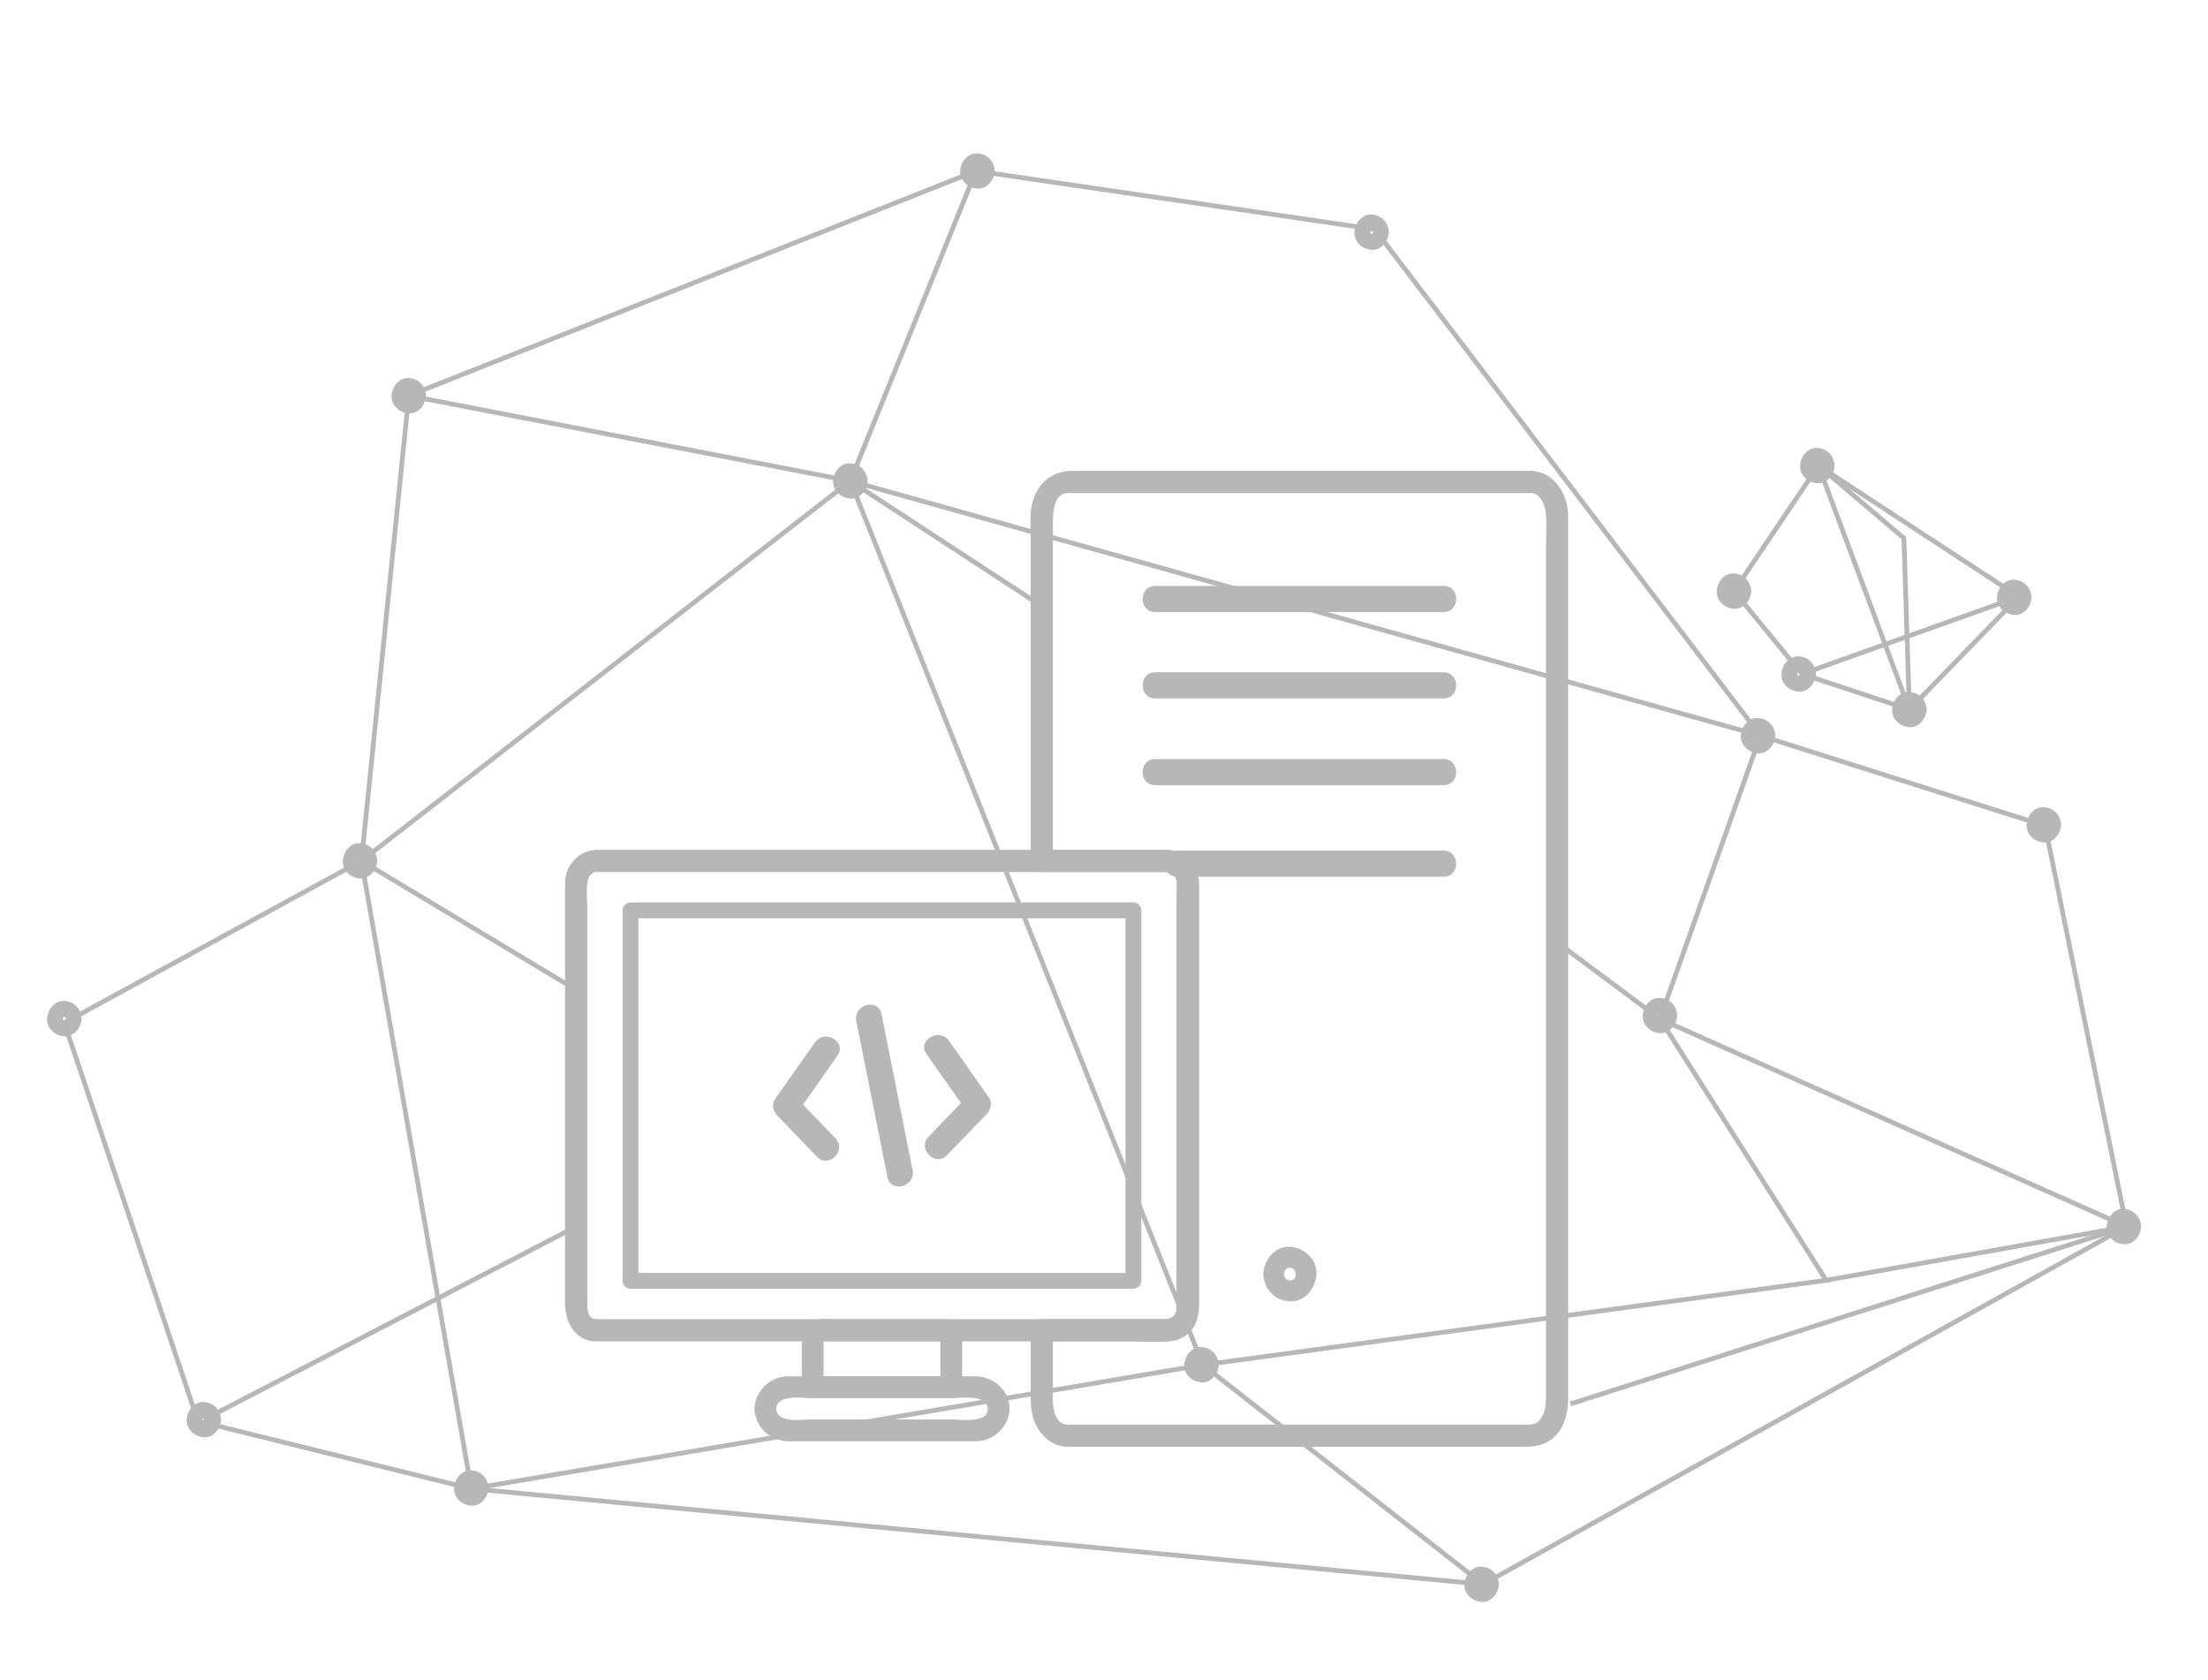 <?xml version="1.0" encoding="utf-8"?>
<!-- Generator: Adobe Illustrator 16.0.0, SVG Export Plug-In . SVG Version: 6.00 Build 0)  -->
<!DOCTYPE svg PUBLIC "-//W3C//DTD SVG 1.1//EN" "http://www.w3.org/Graphics/SVG/1.1/DTD/svg11.dtd">
<svg version="1.1" id="Capa_1" xmlns="http://www.w3.org/2000/svg" xmlns:xlink="http://www.w3.org/1999/xlink" x="0px" y="0px"
	 width="1396px" height="1062px" viewBox="0 0 1396 1062" enable-background="new 0 0 1396 1062" xml:space="preserve">
<g>
	<g>
		<path fill="#B7B7B7" d="M1050.39,642.004c-0.079,1.539-1.724,1.541-1.803,0C1048.508,640.465,1050.311,640.475,1050.39,642.004
			c0.331,6.416,10.333,6.447,10,0c-0.319-6.201-4.646-10.809-10.898-11.16c-6.241-0.351-10.612,5.483-10.904,11.16
			c-0.319,6.192,5.125,10.838,10.904,11.162c6.239,0.35,10.606-5.489,10.898-11.162
			C1060.722,635.557,1050.721,635.588,1050.39,642.004L1050.39,642.004z"/>
	</g>
</g>
<g>
	<polyline fill="none" stroke="#B7B7B7" stroke-width="3" stroke-miterlimit="10" points="364.284,625.786 228.535,544.209 
		40.644,646.615 125.131,898.408 297.984,941.15 937.678,1001.564 	"/>
	<polyline fill="none" stroke="#B7B7B7" stroke-width="3" stroke-miterlimit="10" points="760.503,862.869 297.984,941.15 
		228.535,544.209 258.456,250.166 537.606,304.066 1113.027,465.072 1293.001,522.049 1344.458,775.442 992.873,887.538 	"/>
	<polyline fill="none" stroke="#B7B7B7" stroke-width="3" stroke-miterlimit="10" points="1049.488,644.166 1154.599,809.387 
		760.503,862.869 	"/>
	
		<line fill="none" stroke="#B7B7B7" stroke-width="3" stroke-miterlimit="10" x1="1344.458" y1="775.442" x2="1154.599" y2="809.387"/>
	<polyline fill="none" stroke="#B7B7B7" stroke-width="3" stroke-miterlimit="10" points="1049.488,644.166 1344.458,775.442 
		937.678,1001.564 760.503,862.869 537.606,304.066 617.067,108.074 869.165,144.971 1113.027,465.072 1049.488,644.166 
		984.448,595.736 	"/>
	
		<line fill="none" stroke="#B7B7B7" stroke-width="3" stroke-miterlimit="10" x1="258.456" y1="250.166" x2="617.067" y2="108.074"/>
	<polyline fill="none" stroke="#B7B7B7" stroke-width="3" stroke-miterlimit="10" points="228.535,544.209 537.617,304.066 
		658.65,383.199 	"/>
	
		<line fill="none" stroke="#B7B7B7" stroke-width="3" stroke-miterlimit="10" x1="128.877" y1="897.471" x2="364.284" y2="775.442"/>
	<polygon fill="none" stroke="#B7B7B7" stroke-width="3" stroke-miterlimit="10" points="1149.707,294.35 1096.312,373.723 
		1139.273,426.098 1207.207,448.574 1276.366,377.25 	"/>
	<polygon fill="none" stroke="#B7B7B7" stroke-width="3" stroke-miterlimit="10" points="1203.74,340.23 1149.707,294.35 
		1207.207,448.574 	"/>
	
		<line fill="none" stroke="#B7B7B7" stroke-width="3" stroke-miterlimit="10" x1="1139.273" y1="426.098" x2="1276.366" y2="377.25"/>
</g>
<g>
	<g>
		<g>
			<path fill="#B7B7B7" d="M1274.393,377.622c-0.079,1.542-1.724,1.542-1.803,0C1272.511,376.083,1274.313,376.093,1274.393,377.622
				c0.331,6.415,10.332,6.447,10,0c-0.32-6.202-4.646-10.808-10.899-11.159c-6.241-0.351-10.611,5.482-10.903,11.159
				c-0.319,6.192,5.124,10.839,10.903,11.163c6.239,0.35,10.607-5.489,10.899-11.163
				C1284.725,371.175,1274.724,371.207,1274.393,377.622L1274.393,377.622z"/>
		</g>
	</g>
	<g>
		<g>
			<path fill="#B7B7B7" d="M1208.099,448.573c-0.079,1.541-1.724,1.542-1.803,0C1206.217,447.035,1208.02,447.045,1208.099,448.573
				c0.331,6.415,10.333,6.447,10,0c-0.32-6.201-4.646-10.808-10.898-11.159c-6.24-0.351-10.612,5.482-10.904,11.159
				c-0.319,6.192,5.124,10.839,10.904,11.163c6.239,0.35,10.606-5.489,10.898-11.163
				C1218.431,442.126,1208.43,442.158,1208.099,448.573L1208.099,448.573z"/>
		</g>
	</g>
	<g>
		<g>
			<path fill="#B7B7B7" d="M1149.915,294.348c-0.079,1.542-1.724,1.543-1.803,0C1148.033,292.81,1149.836,292.82,1149.915,294.348
				c0.331,6.415,10.333,6.447,10,0c-0.32-6.201-4.646-10.808-10.898-11.159c-6.24-0.351-10.611,5.483-10.904,11.159
				c-0.319,6.192,5.124,10.84,10.904,11.164c6.24,0.35,10.606-5.49,10.898-11.164C1160.247,287.9,1150.246,287.932,1149.915,294.348
				L1149.915,294.348z"/>
		</g>
	</g>
	<g>
		<g>
			<path fill="#B7B7B7" d="M1138.112,426.098c-0.079,1.537-1.724,1.538-1.803,0C1136.23,424.557,1138.033,424.566,1138.112,426.098
				c0.331,6.416,10.332,6.447,10,0c-0.319-6.201-4.646-10.81-10.898-11.161c-6.241-0.351-10.612,5.484-10.904,11.161
				c-0.319,6.192,5.126,10.836,10.904,11.16c6.238,0.35,10.606-5.487,10.898-11.16
				C1148.444,419.65,1138.443,419.682,1138.112,426.098L1138.112,426.098z"/>
		</g>
	</g>
	<g>
		<g>
			<path fill="#B7B7B7" d="M1097.213,373.693c-0.079,1.539-1.724,1.541-1.803,0C1095.331,372.154,1097.134,372.164,1097.213,373.693
				c0.331,6.416,10.332,6.447,10,0c-0.319-6.201-4.646-10.809-10.898-11.16c-6.241-0.351-10.612,5.483-10.904,11.16
				c-0.319,6.192,5.125,10.838,10.904,11.162c6.239,0.35,10.606-5.489,10.898-11.162
				C1107.545,367.246,1097.544,367.277,1097.213,373.693L1097.213,373.693z"/>
		</g>
	</g>
	<g>
		<g>
			<path fill="#B7B7B7" d="M1112.445,465.07c-0.079,1.539-1.724,1.541-1.803,0C1110.563,463.531,1112.366,463.541,1112.445,465.07
				c0.331,6.416,10.332,6.447,10,0c-0.319-6.201-4.646-10.809-10.898-11.16c-6.241-0.351-10.612,5.483-10.904,11.16
				c-0.319,6.192,5.125,10.838,10.904,11.162c6.239,0.35,10.606-5.489,10.898-11.162
				C1122.777,458.623,1112.776,458.654,1112.445,465.07L1112.445,465.07z"/>
		</g>
	</g>
	<g>
		<g>
			<path fill="#B7B7B7" d="M1293.112,521.465c-0.079,1.539-1.724,1.541-1.803,0C1291.23,519.926,1293.033,519.936,1293.112,521.465
				c0.331,6.416,10.333,6.447,10,0c-0.319-6.201-4.646-10.809-10.898-11.16c-6.241-0.351-10.612,5.483-10.904,11.16
				c-0.319,6.192,5.125,10.838,10.904,11.162c6.239,0.35,10.606-5.489,10.898-11.162
				C1303.444,515.018,1293.443,515.049,1293.112,521.465L1293.112,521.465z"/>
		</g>
	</g>
	<g>
		<g>
			<path fill="#B7B7B7" d="M868.112,146.799c-0.079,1.539-1.724,1.54-1.803,0C866.23,145.258,868.033,145.269,868.112,146.799
				c0.331,6.415,10.332,6.447,10,0c-0.319-6.201-4.646-10.81-10.898-11.161c-6.241-0.351-10.612,5.484-10.904,11.161
				c-0.319,6.192,5.125,10.838,10.904,11.162c6.239,0.35,10.606-5.489,10.898-11.162
				C878.444,140.352,868.443,140.383,868.112,146.799L868.112,146.799z"/>
		</g>
	</g>
	<g>
		<g>
			<path fill="#B7B7B7" d="M618.87,108.074c-0.079,1.539-1.724,1.541-1.803,0C616.988,106.535,618.791,106.545,618.87,108.074
				c0.331,6.415,10.333,6.447,10,0c-0.319-6.201-4.646-10.809-10.898-11.16c-6.241-0.351-10.612,5.483-10.904,11.16
				c-0.319,6.192,5.125,10.838,10.904,11.162c6.239,0.35,10.606-5.489,10.898-11.162
				C629.203,101.627,619.201,101.658,618.87,108.074L618.87,108.074z"/>
		</g>
	</g>
	<g>
		<g>
			<path fill="#B7B7B7" d="M538.508,304.064c-0.08,1.542-1.723,1.543-1.803,0C536.626,302.526,538.43,302.536,538.508,304.064
				c0.331,6.416,10.332,6.447,10,0c-0.32-6.201-4.646-10.808-10.898-11.159c-6.24-0.351-10.611,5.482-10.904,11.159
				c-0.319,6.192,5.125,10.84,10.904,11.164c6.24,0.35,10.605-5.49,10.898-11.164C548.84,297.617,538.838,297.648,538.508,304.064
				L538.508,304.064z"/>
		</g>
	</g>
	<g>
		<g>
			<path fill="#B7B7B7" d="M259.357,250.166c-0.079,1.538-1.724,1.539-1.803,0C257.476,248.625,259.278,248.636,259.357,250.166
				c0.331,6.416,10.332,6.447,10,0c-0.32-6.201-4.646-10.81-10.898-11.161c-6.241-0.351-10.611,5.484-10.904,11.161
				c-0.318,6.192,5.125,10.837,10.904,11.161c6.238,0.35,10.605-5.488,10.898-11.161
				C269.689,243.719,259.688,243.75,259.357,250.166L259.357,250.166z"/>
		</g>
	</g>
	<g>
		<g>
			<path fill="#B7B7B7" d="M41.58,643.971c-0.079,1.539-1.724,1.541-1.803,0C39.698,642.432,41.501,642.441,41.58,643.971
				c0.331,6.416,10.333,6.447,10,0c-0.32-6.201-4.646-10.809-10.898-11.16c-6.241-0.351-10.612,5.483-10.904,11.16
				c-0.319,6.192,5.125,10.838,10.904,11.162c6.239,0.35,10.606-5.489,10.898-11.162C51.913,637.523,41.911,637.555,41.58,643.971
				L41.58,643.971z"/>
		</g>
	</g>
	<g>
		<g>
			<path fill="#B7B7B7" d="M228.535,544.209c-0.079,1.539-1.724,1.541-1.803,0C226.653,542.67,228.456,542.68,228.535,544.209
				c0.331,6.416,10.332,6.447,10,0c-0.32-6.201-4.646-10.809-10.898-11.16c-6.24-0.351-10.611,5.483-10.904,11.16
				c-0.318,6.192,5.125,10.838,10.904,11.162c6.239,0.35,10.605-5.489,10.898-11.162
				C238.867,537.762,228.865,537.793,228.535,544.209L228.535,544.209z"/>
		</g>
	</g>
	<g>
		<g>
			<path fill="#B7B7B7" d="M129.778,897.47c-0.079,1.538-1.724,1.54-1.803,0S129.699,895.94,129.778,897.47
				c0.331,6.415,10.333,6.447,10,0c-0.319-6.201-4.646-10.809-10.898-11.16c-6.241-0.351-10.612,5.483-10.904,11.16
				c-0.319,6.192,5.125,10.837,10.904,11.161c6.239,0.35,10.606-5.487,10.898-11.161
				C140.111,891.022,130.109,891.055,129.778,897.47L129.778,897.47z"/>
		</g>
	</g>
	<g>
		<g>
			<path fill="#B7B7B7" d="M298.899,940.717c-0.079,1.539-1.724,1.541-1.803,0C297.018,939.178,298.82,939.188,298.899,940.717
				c0.331,6.416,10.333,6.447,10,0c-0.319-6.201-4.646-10.809-10.898-11.16c-6.241-0.351-10.612,5.483-10.904,11.16
				c-0.319,6.192,5.125,10.838,10.904,11.162c6.239,0.35,10.606-5.489,10.898-11.162C309.232,934.27,299.23,934.301,298.899,940.717
				L298.899,940.717z"/>
		</g>
	</g>
	<g>
		<g>
			<path fill="#B7B7B7" d="M760.544,862.773c-0.079,1.539-1.724,1.541-1.803,0C758.662,861.234,760.465,861.244,760.544,862.773
				c0.331,6.416,10.332,6.447,10,0c-0.319-6.201-4.646-10.809-10.898-11.16c-6.241-0.351-10.612,5.483-10.904,11.16
				c-0.319,6.192,5.125,10.838,10.904,11.162c6.239,0.35,10.606-5.489,10.898-11.162
				C770.876,856.326,760.875,856.357,760.544,862.773L760.544,862.773z"/>
		</g>
	</g>
	<g>
		<g>
			<path fill="#B7B7B7" d="M937.678,1001.564c-0.079,1.538-1.724,1.539-1.803,0C935.796,1000.023,937.599,1000.033,937.678,1001.564
				c0.331,6.416,10.332,6.447,10,0c-0.319-6.201-4.646-10.81-10.898-11.161c-6.241-0.351-10.612,5.484-10.904,11.161
				c-0.319,6.192,5.125,10.837,10.904,11.161c6.238,0.35,10.605-5.488,10.898-11.161
				C948.01,995.117,938.009,995.148,937.678,1001.564L937.678,1001.564z"/>
		</g>
	</g>
	<g>
		<g>
			<path fill="#B7B7B7" d="M1343.712,775.441c-0.079,1.539-1.724,1.541-1.803,0C1341.83,773.902,1343.633,773.912,1343.712,775.441
				c0.331,6.416,10.333,6.447,10,0c-0.319-6.201-4.646-10.809-10.898-11.16c-6.241-0.351-10.612,5.483-10.904,11.16
				c-0.319,6.192,5.125,10.838,10.904,11.162c6.239,0.35,10.606-5.489,10.898-11.162
				C1354.044,768.994,1344.043,769.025,1343.712,775.441L1343.712,775.441z"/>
		</g>
	</g>
</g>
<g>
	<g>
		<g>
			<path fill="#B7B7B7" d="M730.431,386.951c49.847,0,99.693,0,149.539,0c10.899,0,21.798,0,32.697,0
				c10.658,0,10.658-16.527,0-16.527c-49.847,0-99.693,0-149.539,0c-10.899,0-21.798,0-32.697,0
				C719.772,370.424,719.772,386.951,730.431,386.951L730.431,386.951z"/>
		</g>
	</g>
	<g>
		<g>
			<path fill="#B7B7B7" d="M730.431,441.561c49.847,0,99.693,0,149.539,0c10.899,0,21.798,0,32.697,0
				c10.658,0,10.658-16.527,0-16.527c-49.847,0-99.693,0-149.539,0c-10.899,0-21.798,0-32.697,0
				C719.772,425.033,719.772,441.561,730.431,441.561L730.431,441.561z"/>
		</g>
	</g>
	<g>
		<g>
			<path fill="#B7B7B7" d="M730.431,496.371c49.847,0,99.693,0,149.539,0c10.899,0,21.798,0,32.697,0
				c10.658,0,10.658-16.527,0-16.527c-49.847,0-99.693,0-149.539,0c-10.899,0-21.798,0-32.697,0
				C719.772,479.844,719.772,496.371,730.431,496.371L730.431,496.371z"/>
		</g>
	</g>
	<g>
		<g>
			<path fill="#B7B7B7" d="M744.473,554.284c49.715,0,99.429,0,149.144,0c6.351,0,12.7,0,19.051,0c10.658,0,10.658-16.527,0-16.527
				c-49.715,0-99.429,0-149.144,0c-6.351,0-12.7,0-19.051,0C733.814,537.757,733.814,554.284,744.473,554.284L744.473,554.284z"/>
		</g>
	</g>
	<g>
		<g>
			<path fill="#B7B7B7" d="M798.708,805.46c0.493,9.568,7.136,16.714,16.799,17.257c9.646,0.542,16.357-8.499,16.809-17.257
				c0.492-9.556-7.877-16.754-16.809-17.255C805.866,787.665,799.159,796.709,798.708,805.46c-0.435,8.427,12.638,8.385,13.07,0
				c0.275-5.341,7.192-5.34,7.467,0c0.276,5.36-7.193,5.308-7.467,0C811.346,797.075,798.273,797.033,798.708,805.46L798.708,805.46
				z"/>
		</g>
	</g>
	<g>
		<g>
			<path fill="#B7B7B7" d="M507.859,878.854c2.506,5.371,8.449,5.018,13.404,5.018c6.029,0,12.058,0,18.086,0
				c15.503,0,31.006,0,46.509,0c4.091,0,8.181,0,12.272,0c7.646,0,10.211-5.359,10.211-11.907c0-7.436,0-14.872,0-22.309
				c0-7.015,0.109-15.581-9.67-15.581c-22.838,0-45.676,0-68.514,0c-7.611,0-23.238-2.463-23.238,9.092c0,10.736,0,21.473,0,32.21
				c0,8.887,13.779,8.887,13.779,0c0-5.468,0-10.936,0-16.403c0-3.635,0-7.269,0-10.903c0-1.25,0-2.501,0-3.751
				c0-4.818,0.311,3.537-4.107,3.537c10.076,0,20.152,0,30.229,0c14.813,0,29.627,0,44.441,0c1.867,0,3.735,0,5.604,0
				c4.763,0-2.303-1.602-2.303-4.946c0,6.334,0,12.668,0,19.002c0,4.289,0,8.579,0,12.868c0,3.209,6.701-4.689,3.568-4.689
				c-0.919,0-1.838,0-2.756,0c-8.978,0-17.955,0-26.932,0c-11.433,0-22.865,0-34.299,0c-4.125,0-8.251,0-12.377,0
				c-1.225,0-2.451,0-3.676,0c-3.216,0,0.63-0.416,1.668,1.809C516.006,863.85,504.129,870.854,507.859,878.854z"/>
		</g>
	</g>
	<g>
		<g>
			<path fill="#B7B7B7" d="M476.969,890.62c0.598,11.629,9.941,20.53,21.688,20.53c2.427,0,4.854,0,7.279,0
				c13.277,0,26.555,0,39.832,0c23.624,0,47.248,0,70.873,0c11.943,0,22.211-9.706,21.588-21.844
				c-0.572-11.135-10.955-19.217-21.677-19.217c-8.354,0-16.709,0-25.063,0c-28.848,0-57.696,0-86.545,0c-2.106,0-4.213,0-6.32,0
				C486.889,870.09,477.564,879.017,476.969,890.62c-0.457,8.886,13.325,8.841,13.779,0c0.48-9.335,16.251-6.749,22.381-6.749
				c14.834,0,29.668,0,44.503,0s29.669,0,44.503,0c6.13,0,21.9-2.586,22.381,6.749c0.476,9.268-16.99,6.749-22.381,6.749
				c-14.834,0-29.668,0-44.503,0s-29.669,0-44.503,0c-6.13,0-21.9,2.586-22.381-6.749
				C490.294,881.779,476.512,881.734,476.969,890.62z"/>
		</g>
	</g>
	<g>
		<g>
			<path fill="#B7B7B7" d="M758.009,826.904c0-44.263,0-88.525,0-132.789c0-45.247,0-90.495,0-135.742
				c0-12.369-9.515-21.135-21.512-21.135c-8.409,0-16.817,0-25.226,0c-17.541,0-35.081,0-52.621,0
				c2.344,2.344,4.687,4.688,7.029,7.03c0-48.278,0-96.557,0-144.835c0-22.955,0-45.91,0-68.864c0-6.782,0.549-18.845,9.498-18.845
				c4.291,0,8.58,0,12.871,0c56.383,0,112.765,0,169.147,0c27.641,0,55.281,0,82.922,0c7.662,0,15.324,0,22.986,0
				c1.539,0,3.078,0,4.616,0c6.394,0,9.232,7.783,9.656,13.086c0.607,7.591,0.042,15.432,0.042,23.033c0,19.284,0,38.568,0,57.853
				c0,59.83,0,119.66,0,179.49c0,63.003,0,126.005,0,189.007c0,35.963,0,71.925,0,107.888c0,5.406-0.277,10.314-3.454,15.118
				c-2.935,4.438-8.836,3.383-13.382,3.383c-21.456,0-42.913,0-64.369,0c-61.353,0-122.706,0-184.06,0c-12.306,0-24.612,0-36.918,0
				c-11.375,0-9.557-18.125-9.557-25.711c0-11.302,0-22.604,0-33.906c-2.343,2.344-4.686,4.687-7.029,7.029
				c16.902,0,33.805,0,50.707,0c8.675,0,17.35,0,26.023,0c2.94,0,5.733-0.055,8.617-0.883
				C752.875,844.563,757.618,835.556,758.009,826.904c0.411-9.068-13.65-9.028-14.059,0c-0.363,8.011-6.9,7.031-12.624,7.031
				c-9.278,0-18.558,0-27.837,0c-14.946,0-29.893,0-44.839,0c-3.832,0-7.029,3.197-7.029,7.029c0,12.399,0,24.799,0,37.198
				c0,6.242-0.201,12.355,1.646,18.424c2.916,9.579,11.316,18.054,21.789,18.054c13.539,0,27.079,0,40.619,0
				c61.622,0,123.243,0,184.864,0c20.559,0,41.117,0,61.676,0c8.018,0,14.999-0.681,21.195-6.947
				c6.416-6.49,8.066-15.666,8.066-24.419c0-34.469,0-68.938,0-103.406c0-62.566,0-125.133,0-187.699c0-60.451,0-120.902,0-181.354
				c0-28.124,0-56.249,0-84.373c0-14.159-9.057-28.776-24.393-28.776c-5.433,0-10.865,0-16.299,0c-25.144,0-50.287,0-75.431,0
				c-59.232,0-118.465,0-177.697,0c-6.638,0-13.274,0-19.912,0c-13.441,0-23.004,9.007-25.513,22.273
				c-1.108,5.86-0.612,12.211-0.612,18.142c0,11.197,0,22.396,0,33.593c0,55.697,0,111.394,0,167.091c0,1.835,0,3.669,0,5.504
				c0,3.832,3.197,7.03,7.029,7.03c24.609,0,49.218,0,73.827,0c3.577,0,7.13-0.691,9.842,2.059c1.785,1.812,1.631,4.541,1.631,6.89
				c0,6.525,0,13.05,0,19.575c0,59.545,0,119.089,0,178.633c0,22.816,0,45.633,0,68.449
				C743.95,835.971,758.009,835.971,758.009,826.904z"/>
		</g>
	</g>
	<g>
		<g>
			<path fill="#B7B7B7" d="M376.88,551.299c43.136,0,86.271,0,129.405,0c49.986,0,99.971,0,149.957,0c19.588,0,39.177,0,58.765,0
				c6.178,0,12.355,0,18.533,0c4.246,0,7.456-0.52,9.849,3.876c1.734,3.186,0.562,9.901,0.562,13.261c0,56.297,0,112.595,0,168.893
				c0,25.153,0,50.307,0,75.459c0,4.647,0,9.294,0,13.94c0,4.351-2.651,7.208-6.845,7.208c-4.766,0-9.531,0-14.297,0
				c-38.175,0-76.35,0-114.523,0c-61.64,0-123.279,0-184.918,0c-15.37,0-30.74,0-46.109,0c-6.335,0-5.943-7.062-5.943-11.555
				c0-7.888,0-15.776,0-23.665c0-60.483,0-120.966,0-181.449c0-14.94,0-29.881,0-44.821
				C371.314,567.333,369.01,551.742,376.88,551.299c9.013-0.509,9.063-14.57,0-14.061c-11.279,0.637-19.626,9.812-19.626,21.135
				c0,1.221,0,2.442,0,3.664c0,7.527,0,15.054,0,22.58c0,28.204,0,56.409,0,84.613c0,51.567,0,103.135,0,154.701
				c0,11.746,6.238,24.063,19.668,24.063c4.04,0,8.08,0,12.12,0c23.921,0,47.841,0,71.761,0c59.084,0,118.168,0,177.252,0
				c11.019,0,22.036,0,33.055,0c15.533,0,31.068,0,46.603,0c11.063,0,24.587,2.299,33.654-5.27
				c6.837-5.707,6.643-14.546,6.643-22.534c0-8.704,0-17.408,0-26.112c0-29.329,0-58.658,0-87.986c0-48.892,0-97.783,0-146.675
				c0-13.285-9.223-22.179-22.229-22.179c-13.417,0-26.833,0-40.25,0c-15.008,0-30.015,0-45.021,0c-54.662,0-109.323,0-163.984,0
				c-36.548,0-73.096,0-109.644,0C367.813,537.238,367.813,551.299,376.88,551.299z"/>
		</g>
	</g>
	<g>
		<g>
			<path fill="#B7B7B7" d="M398.639,814.732c40.276,0,80.553,0,120.828,0c58.324,0,116.648,0,174.973,0c7.395,0,14.789,0,22.184,0
				c2.726,0,5-2.274,5-5c0-46.974,0-93.948,0-140.922c0-31.104,0-62.206,0-93.309c0-2.726-2.274-5-5-5c-40.276,0-80.553,0-120.828,0
				c-58.324,0-116.648,0-174.973,0c-7.395,0-14.789,0-22.184,0c-2.726,0-5,2.274-5,5c0,46.974,0,93.948,0,140.922
				c0,31.104,0,62.206,0,93.309c0,6.449,10,6.449,10,0c0-46.974,0-93.948,0-140.922c0-31.104,0-62.206,0-93.309
				c-1.666,1.667-3.334,3.333-5,5c40.276,0,80.553,0,120.828,0c58.324,0,116.648,0,174.973,0c7.395,0,14.789,0,22.184,0
				c-1.667-1.667-3.333-3.333-5-5c0,46.974,0,93.948,0,140.922c0,31.104,0,62.206,0,93.309c1.667-1.667,3.333-3.333,5-5
				c-40.276,0-80.553,0-120.828,0c-58.324,0-116.648,0-174.973,0c-7.395,0-14.789,0-22.184,0
				C392.189,804.732,392.189,814.732,398.639,814.732z"/>
		</g>
	</g>
	<g>
		<g>
			<g>
				<path fill="#B7B7B7" d="M585.775,666.356c8.439,11.999,16.881,23.999,25.32,35.998c0.431-3.338,0.861-6.677,1.292-10.015
					c-8.44,8.75-16.88,17.499-25.32,26.248c-7.397,7.67,4.276,19.37,11.688,11.688c8.44-8.75,16.88-17.499,25.32-26.248
					c2.42-2.509,3.434-6.97,1.292-10.015c-8.439-11.999-16.881-23.999-25.32-35.998C593.967,649.37,579.627,657.616,585.775,666.356
					L585.775,666.356z"/>
			</g>
		</g>
		<g>
			<g>
				<path fill="#B7B7B7" d="M515.217,659.015c-8.439,11.999-16.881,23.999-25.32,35.998c-2.142,3.045-1.128,7.506,1.292,10.015
					c8.44,8.749,16.88,17.498,25.32,26.248c7.411,7.683,19.085-4.018,11.688-11.688c-8.44-8.749-16.88-17.498-25.32-26.248
					c0.431,3.338,0.861,6.677,1.292,10.015c8.439-11.999,16.881-23.999,25.32-35.998
					C535.637,658.616,521.297,650.37,515.217,659.015L515.217,659.015z"/>
			</g>
		</g>
		<g>
			<g>
				<path fill="#B7B7B7" d="M541.399,645.48c6.556,32.889,13.111,65.777,19.667,98.667c2.082,10.448,18.012,6.014,15.938-4.395
					c-6.556-32.889-13.111-65.777-19.667-98.667C555.254,630.639,539.324,635.072,541.399,645.48L541.399,645.48z"/>
			</g>
		</g>
	</g>
</g>
</svg>
